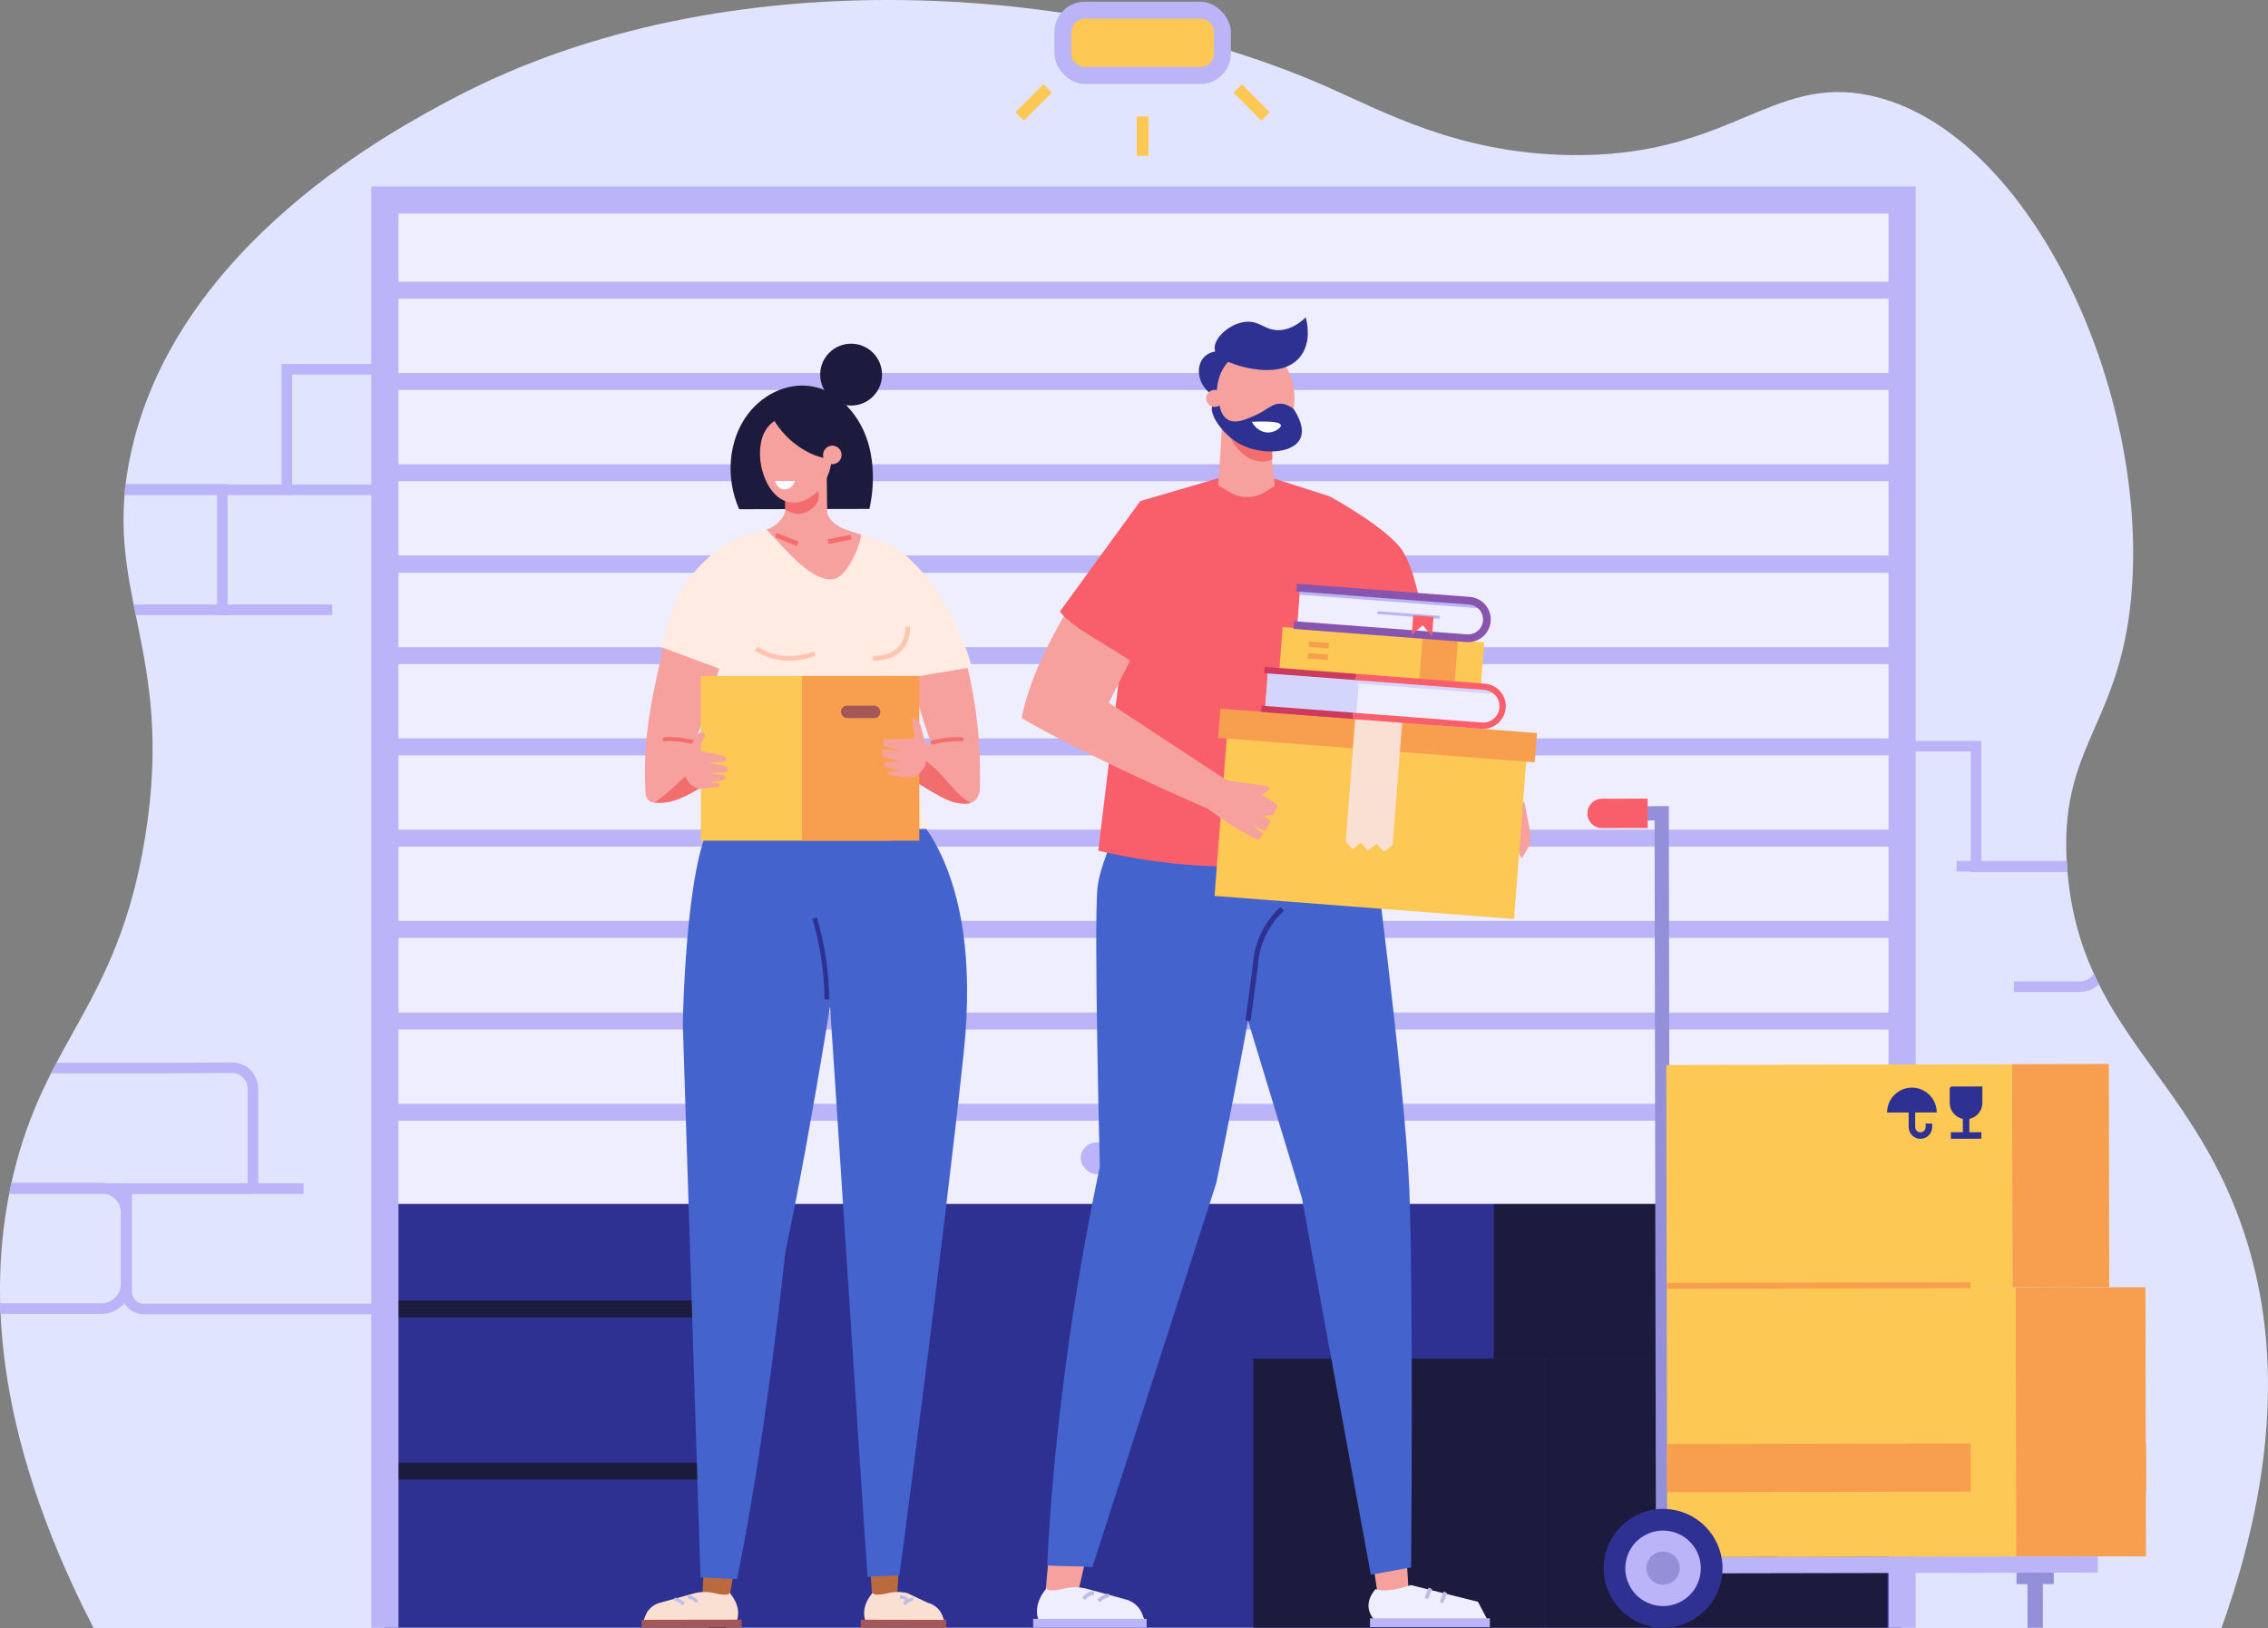 <?xml version="1.0" encoding="UTF-8"?>
<svg id="Layer_2" data-name="Layer 2" xmlns="http://www.w3.org/2000/svg" xmlns:xlink="http://www.w3.org/1999/xlink" viewBox="0 0 2548.36 1828.95">
  <rect x="0" y="0" width="2548.36" height="1828.95" fill="#808080" stroke="none"/>
  <defs>
    <style>
      .cls-1 {
        stroke-width: 5.76px;
      }

      .cls-1, .cls-2, .cls-3, .cls-4, .cls-5, .cls-6, .cls-7, .cls-8, .cls-9, .cls-10, .cls-11, .cls-12, .cls-13, .cls-14, .cls-15, .cls-16, .cls-17, .cls-18, .cls-19 {
        stroke-miterlimit: 10;
      }

      .cls-1, .cls-2, .cls-3, .cls-4, .cls-5, .cls-6, .cls-8, .cls-9, .cls-10, .cls-11, .cls-12, .cls-13, .cls-14, .cls-20, .cls-15, .cls-16, .cls-17, .cls-18, .cls-19 {
        fill: none;
      }

      .cls-1, .cls-7, .cls-18, .cls-19 {
        stroke: #2e3192;
      }

      .cls-2 {
        stroke: #8754af;
        stroke-width: 8.65px;
      }

      .cls-21 {
        fill: #4463cd;
      }

      .cls-3 {
        stroke-width: 30.51px;
      }

      .cls-3, .cls-5, .cls-9, .cls-10 {
        stroke: #bbb4f8;
      }

      .cls-22 {
        fill: #fff;
      }

      .cls-4 {
        stroke: #21277c;
        stroke-width: 6.72px;
      }

      .cls-5, .cls-6 {
        stroke-width: 19.07px;
      }

      .cls-6 {
        stroke: #1c1a3d;
      }

      .cls-23 {
        fill: #f95f6a;
      }

      .cls-24 {
        fill: #f6a19e;
      }

      .cls-7 {
        stroke-width: 2.45px;
      }

      .cls-7, .cls-25 {
        fill: #2e3192;
      }

      .cls-26 {
        fill: #d3d5fc;
      }

      .cls-27 {
        fill: #fdc854;
      }

      .cls-28 {
        fill: #ba6a3e;
      }

      .cls-8 {
        stroke-width: 6.45px;
      }

      .cls-8, .cls-13 {
        stroke: #f89f4f;
      }

      .cls-29 {
        fill: #1c1a3d;
      }

      .cls-30 {
        fill: #ffebe1;
      }

      .cls-9 {
        stroke-linecap: round;
        stroke-width: 3.32px;
      }

      .cls-31 {
        fill: #f26d6d;
      }

      .cls-10 {
        stroke-width: 11.88px;
      }

      .cls-11 {
        stroke-width: 3.71px;
      }

      .cls-11, .cls-15 {
        stroke: #bebee5;
      }

      .cls-32 {
        fill: #ce3a5e;
      }

      .cls-12 {
        stroke: #938fd8;
        stroke-width: 16.05px;
      }

      .cls-13 {
        stroke-width: 6.06px;
      }

      .cls-33 {
        fill: #f9e0d2;
      }

      .cls-34 {
        fill: #a35757;
      }

      .cls-35 {
        clip-path: url(#clippath);
      }

      .cls-14 {
        stroke: #fdc854;
        stroke-width: 13.35px;
      }

      .cls-36 {
        fill: #efeefe;
      }

      .cls-15 {
        stroke-width: 4.21px;
      }

      .cls-16 {
        stroke: #f26d6d;
      }

      .cls-16, .cls-17 {
        stroke-width: 5.33px;
      }

      .cls-37 {
        fill: #e1e4ff;
      }

      .cls-38 {
        fill: #f89f4f;
      }

      .cls-17 {
        stroke: #ffc5ae;
      }

      .cls-18 {
        stroke-width: 7.34px;
      }

      .cls-19 {
        stroke-width: 5.22px;
      }

      .cls-39 {
        fill: #bbb4f8;
      }

      .cls-40 {
        fill: #938fd8;
      }
    </style>
    <clipPath id="clippath">
      <path class="cls-20" d="M2496.02,1828.95c74.16-206.93,57.08-351.04,24.55-447.15-59.73-176.45-183.13-225.46-197.73-404.59-11.68-143.27,63.29-160.58,73.01-322.45,13.92-231.99-121.2-510.91-295.08-547.56-112.38-23.69-158.4,71.22-340.71,66.92-122.17-2.88-204.06-47.91-267.7-76.05C1229.8-18.03,815.5-51.01,509.8,110.24c-64.87,34.22-309.2,163.09-362,395.46-36.06,158.7,50,221.39,15.21,435.01-30.92,189.89-112.9,226.11-149.06,383.29-26,112.99-25.87,277.93,91.31,504.95H2496.02Z"/>
    </clipPath>
  </defs>
  <g id="_Ñëîé_1" data-name="Ñëîé 1">
    <path class="cls-37" d="M2496.02,1828.95c74.16-206.93,57.08-351.04,24.55-447.15-59.73-176.45-183.13-225.46-197.73-404.59-11.68-143.27,63.29-160.58,73.01-322.45,13.92-231.99-121.2-510.91-295.08-547.56-112.38-23.69-158.4,71.22-340.71,66.92-122.17-2.88-204.06-47.91-267.7-76.05C1229.8-18.03,815.5-51.01,509.8,110.24c-64.87,34.22-309.2,163.09-362,395.46-36.06,158.7,50,221.39,15.21,435.01-30.92,189.89-112.9,226.11-149.06,383.29-26,112.99-25.87,277.93,91.31,504.95H2496.02Z"/>
    <rect class="cls-25" x="431.52" y="223.7" width="1704.76" height="1604.64"/>
    <g>
      <line class="cls-6" x1="805.91" y1="1048.98" x2="805.91" y2="1828.35"/>
      <line class="cls-6" x1="805.91" y1="1287.78" x2="431.52" y2="1287.78"/>
      <line class="cls-6" x1="805.91" y1="1470.33" x2="431.52" y2="1470.33"/>
      <line class="cls-6" x1="805.91" y1="1652.39" x2="431.52" y2="1652.39"/>
    </g>
    <rect class="cls-29" x="1736.29" y="1526.11" width="384.31" height="302.24"/>
    <rect class="cls-29" x="1408.26" y="1526.11" width="328.02" height="302.24"/>
    <rect class="cls-29" x="1678.42" y="1223.87" width="328.02" height="302.24"/>
    <rect class="cls-36" x="431.52" y="223.7" width="1704.76" height="1128.64"/>
    <line class="cls-5" x1="2132.46" y1="1146.91" x2="432.5" y2="1146.91"/>
    <line class="cls-5" x1="2132.46" y1="1249.42" x2="432.5" y2="1249.42"/>
    <line class="cls-5" x1="2132.46" y1="633.96" x2="432.5" y2="633.96"/>
    <line class="cls-5" x1="2132.46" y1="736.47" x2="432.5" y2="736.47"/>
    <line class="cls-5" x1="2132.46" y1="838.97" x2="432.5" y2="838.97"/>
    <line class="cls-5" x1="2132.46" y1="941.48" x2="432.5" y2="941.48"/>
    <line class="cls-5" x1="2132.46" y1="1043.99" x2="432.5" y2="1043.99"/>
    <line class="cls-5" x1="2132.46" y1="326.02" x2="432.5" y2="326.02"/>
    <line class="cls-5" x1="2132.46" y1="428.53" x2="432.5" y2="428.53"/>
    <line class="cls-5" x1="2132.46" y1="223.05" x2="432.5" y2="223.05"/>
    <line class="cls-5" x1="2132.46" y1="531.04" x2="432.5" y2="531.04"/>
    <line class="cls-5" x1="2132.46" y1="633.54" x2="432.5" y2="633.54"/>
    <polyline class="cls-3" points="2137.23 1828.35 2137.23 224.65 432.47 224.65 432.47 1828.35"/>
    <rect class="cls-39" x="1214.3" y="1283.32" width="139.2" height="35.54" rx="17.77" ry="17.77"/>
    <rect class="cls-39" x="1184.74" y="1.91" width="198.32" height="92.4" rx="34.2" ry="34.2" transform="translate(2567.8 96.21) rotate(180)"/>
    <path class="cls-27" d="M1271.9-31.98h24c8.35,0,15.13,6.78,15.13,15.13V113.07c0,8.35-6.78,15.13-15.13,15.13h-24c-8.35,0-15.13-6.78-15.13-15.13V-16.85c0-8.35,6.78-15.13,15.13-15.13Z" transform="translate(1235.79 1332.01) rotate(-90)"/>
    <line class="cls-14" x1="1283.9" y1="130.75" x2="1283.9" y2="175.09"/>
    <line class="cls-14" x1="1177.11" y1="99.4" x2="1145.76" y2="130.75"/>
    <line class="cls-14" x1="1390.68" y1="99.4" x2="1422.03" y2="130.75"/>
    <g>
      <g>
        <polygon class="cls-24" points="1180.64 1724.46 1175.15 1784.1 1179.93 1797.01 1200.93 1799.06 1207.81 1796.47 1210.78 1790.99 1220.99 1747.02 1180.64 1724.46"/>
        <path class="cls-36" d="M1220.38,1784.45l43.95,12.01c8.93,2.1,16.21,8.55,19.36,17.17l3.17,8.67h-118.85s-10.29-16.88,8.12-38.53c0,0-1,5.64,19.3,.7,8.2-2,16.76-2.06,24.96-.02Z"/>
        <rect class="cls-39" x="1160.86" y="1818.4" width="127.52" height="9.94"/>
        <path class="cls-15" d="M1229.17,1789.57s-6.24-.89-11.59,6.24"/>
        <path class="cls-15" d="M1246.11,1792.24s-6.24,0-11.59,6.24"/>
        <polygon class="cls-24" points="1579.24 1731.66 1582.85 1788.03 1566.17 1803.81 1549.73 1795.6 1548.77 1795.84 1538.98 1731.29 1579.24 1731.66"/>
        <path class="cls-36" d="M1585.43,1780.5l75.19,18.72,11.89,22.48h-126s-19.32-15.15-.9-36.79c0,0,10.99,5.35,39.82-4.41Z"/>
        <rect class="cls-39" x="1539.37" y="1817.81" width="134.67" height="9.94"/>
        <line class="cls-15" x1="1607.13" y1="1784.07" x2="1602.67" y2="1795.66"/>
        <line class="cls-15" x1="1624.07" y1="1788.53" x2="1619.61" y2="1800.12"/>
        <path class="cls-21" d="M1536.9,899.93s42,316.3,46.66,436.06c4.67,119.76,1.98,424.63,1.98,424.63l-45.29,8.22-77.38-423-72.33-238.15-33.36-203.86,179.71-3.9Z"/>
        <path class="cls-21" d="M1292.1,857.78s-54.93,96.58-59.02,140.15c-4.09,43.56,2.72,312.7,2.72,312.7-14.88,70-28.31,146.01-38.93,227.52-10.62,81.52-16.68,148.61-20.22,220.08,13.49,1.65,37.27,.53,50.76,2.18l139.24-431.51s70.79-338.93,69.2-421.88c-1.59-82.95-143.74-49.25-143.74-49.25Z"/>
        <path class="cls-1" d="M1440.67,1020.93c-30.01,27.6-30.08,63.34-30.08,63.34l-8.26,62.18"/>
        <path class="cls-24" d="M1678.82,914.23c-29.06-12.73-60.76-28.49-93.93-48.07-25.1-14.82-47.8-29.9-68.14-44.61-14.04-75.88-28.08-151.76-42.13-227.64l43.73,1.77c35.26,1.42,63.92,28.91,66.82,64.08,4.09,22.46,7.53,47.39,9.6,74.49,1.81,23.7,2.33,45.89,2.01,66.27,33.66,25.49,67.32,50.98,100.98,76.47l-18.95,37.25Z"/>
        <path class="cls-23" d="M1234.06,955.54l47.23-392.71,87.58-25.65,63.46,.6,61.51,19.66,61.02,395.11c-34.3,8.8-75.26,16.43-121.75,19.53-80.59,5.38-148.98-4.76-199.06-16.53Z"/>
        <path class="cls-23" d="M1493.85,557.43s68.15,37.11,83,62.75c14.84,25.64,20.92,69.5,20.92,69.5l-103.91,8.08v-140.34Z"/>
        <path class="cls-24" d="M1373.9,465.12l-5.02,80.01,12.25,7.47c12.79,7.8,28.91,7.58,41.48-.57l9.73-6.31-8.63-83.47-49.81,2.87Z"/>
        <path class="cls-24" d="M1689.8,871.46l23.34,30.97,6.06,31.33c1.4,7.26,.09,14.78-3.69,21.13l-5.44,9.13-.05-.06c-5.69-6.55-6.51-16.01-2.04-23.44h0l-13.27-26.65-.16,26.41-12.66-9.48-18.33-51.4"/>
        <rect class="cls-27" x="1371.6" y="825.85" width="337.52" height="193.84" transform="translate(75.56 -115.77) rotate(4.41)"/>
        <rect class="cls-38" x="1369.39" y="809.74" width="356.84" height="32.96" transform="translate(68.15 -116.63) rotate(4.41)"/>
        <polygon class="cls-33" points="1564.85 949.39 1555.04 956.76 1546.71 947.99 1536.93 955.36 1529.04 946.63 1519.51 954.02 1512.08 945.35 1522.69 807.75 1575.46 811.82 1564.85 949.39"/>
        <path class="cls-24" d="M1275.55,576.06s-108.8,131.19-127.61,230.5c0,0,53.58,33.64,209.26,102l18.91-33.51-130.25-85.66,38.94-77.32-9.24-136.02Z"/>
        <path class="cls-23" d="M1277.54,747.43l16.04-36.46-12.28-148.15s-47.93,65.61-90.42,124.16c14.31,19.03,57,38.85,86.66,60.45Z"/>
        <path class="cls-24" d="M1380.32,876.98c30.14,4.65,45.77,5.01,45.85,8.19,.11,4.38-12.3,11.56-23.69,7.31-7.97-2.98-22.21-6.83-22.16-15.5Z"/>
        <path class="cls-24" d="M1357.19,908.56s33.27,24.8,56.7,35.17l5.36-7.04-10.6-8.73,13.16,5.31,6.25-11.82-9.93-5.2,12.46-.53,5.28-11.3-20.1-13.06-41.75-16.95-16.83,34.14Z"/>
        <path class="cls-25" d="M1363.61,444.31c-17.14-9.73-20.58-30.63-11.99-41.69,10.73-13.83,37.45-8.65,42.18,1.43,4.23,9.01-6.78,26.94-30.19,40.26Z"/>
        <path class="cls-31" d="M1429.16,466.81l-51.36,3.87v4.65c2.67,22.35,21.95,45.08,43.15,43.08,3.06-.29,5.96-1.09,8.69-2.28l-.48-49.31Z"/>
        <path class="cls-24" d="M1428.79,397.4c17.5,8.48,22.13,26.68,23.62,32.57,6.14,24.16-1.66,61.16-26.48,68.09-23.32,6.5-50.68-16.59-57.11-42.35-4.64-18.59,.13-44.54,19.8-56.28,11.14-6.65,26.72-8.54,40.17-2.02Z"/>
        <path class="cls-25" d="M1437.37,370.83c-15.76,.56-21.05-10.05-36-9.45-18.93,.75-38.7,18.88-36.41,31.43,1.66,9.11,14.64,13.68,23.19,16.69,4.08,1.44,53.48,18.11,73.83-10.21,11.55-16.08,6.75-36.93,5.17-42.83-6.36,6.07-16.67,13.91-29.78,14.37Z"/>
        <path class="cls-25" d="M1369.88,452.2c.21,2.72,1.4,14.15,9.74,19.15,8.32,4.98,19.71,.01,28.99-3.96,16.11-6.89,20.21-14.49,30.64-13.92,6.15,.34,11.03,3.34,14.18,5.81,4.13,6.14,13.08,21.25,7.71,33.09-8.08,17.81-44.34,18.89-67.41,6.69-20.92-11.06-36.52-35.99-31.08-43.77,1.5-2.15,4.37-2.9,7.23-3.09Z"/>
        <path class="cls-22" d="M1439.19,477.49c.62,2.81-5.54,6.94-10.96,8.04-8.1,1.65-17.05-2.94-21.7-11.77,25.99-1.15,32.11,1.23,32.66,3.73Z"/>
        <circle class="cls-24" cx="1364.78" cy="447.58" r="9.55" transform="translate(-54.07 224.39) rotate(-9.22)"/>
      </g>
      <g>
        <rect class="cls-27" x="1438.94" y="712.97" width="227.19" height="47.89" transform="translate(60.43 -115.74) rotate(4.35)"/>
        <rect class="cls-38" x="1596.48" y="717.99" width="39.82" height="47.74" transform="translate(60.98 -120.57) rotate(4.35)"/>
        <g>
          <path class="cls-36" d="M1647.99,716.9l-190.34-14.49,3.2-42.09,190.34,14.49c11.62,.88,20.33,11.02,19.44,22.64h0c-.88,11.62-11.02,20.33-22.64,19.44Z"/>
          <line class="cls-9" x1="1616.17" y1="693.32" x2="1549.19" y2="688.22"/>
          <rect class="cls-39" x="1460.11" y="672.06" width="203.43" height="3.74" transform="translate(55.67 -116.62) rotate(4.35)"/>
          <path class="cls-2" d="M1456.89,660.02l194.3,14.79c11.62,.88,20.33,11.02,19.44,22.64h0c-.88,11.62-11.02,20.33-22.64,19.44l-194.3-14.79"/>
          <polygon class="cls-23" points="1598.61 702.37 1609.08 714.57 1610.73 692.9 1587.89 691.16 1586.23 713 1598.61 702.37"/>
        </g>
        <line class="cls-13" x1="1470.49" y1="723.6" x2="1493.06" y2="725.32"/>
        <line class="cls-13" x1="1469.49" y1="736.67" x2="1492.06" y2="738.38"/>
        <path class="cls-36" d="M1664.84,815.11l-243.35-18.53,3.32-43.63,243.35,18.53c12.05,.92,21.07,11.43,20.15,23.47h0c-.92,12.05-11.43,21.07-23.47,20.15Z"/>
        <rect class="cls-26" x="1422.94" y="759.48" width="102.56" height="40.11" transform="translate(63.44 -109.67) rotate(4.35)"/>
        <rect class="cls-32" x="1468.72" y="704.87" width="7.06" height="103.38" transform="translate(606.1 2167.13) rotate(-85.65)"/>
        <rect class="cls-32" x="1465.4" y="748.5" width="7.06" height="103.38" transform="translate(559.53 2204.13) rotate(-85.65)"/>
        <rect class="cls-26" x="1526.44" y="770.18" width="156.26" height="3.74" transform="translate(63.24 -119.59) rotate(4.35)"/>
        <path class="cls-23" d="M1664.57,818.62l-144.37-10.99,.54-7.04,144.37,10.99c10.09,.77,18.92-6.81,19.69-16.9,.77-10.09-6.81-18.92-16.9-19.69l-144.37-10.99,.54-7.04,144.37,10.99c13.97,1.06,24.47,13.29,23.4,27.26-1.06,13.97-13.29,24.47-27.26,23.4Z"/>
      </g>
      <path class="cls-24" d="M809.39,744.66c-.62,2.62-1.25,5.25-1.92,7.9-7.98,31.67-17.97,59.59-28.19,83.48l68.21-20.13,3.59,23.06c-83.36,65.63-99.22,63.01-115.68,62.69-5.65-.11-9.77-4.79-10.07-10.43-4.14-77.65,12.85-123.82,21.8-176.37l62.27,29.81Z"/>
      <path class="cls-30" d="M809.59,751.62c5.77-13.51,5.77-27.88,7.82-37.87,11.61-56.83,9.9-109.04,9.9-109.04,0,0-53.49,25.65-71.04,79.86-4.93,15.22-9.48,29.54-13.48,42.28l66.81,24.78Z"/>
      <path class="cls-24" d="M1046.63,836.21c-9.3-26.01-18.16-54.96-25.67-86.65-1-4.2-1.94-8.37-2.86-12.52l61-19.23c11.63,43.33,24.11,95.99,21.86,169.22-.27,8.79-6.97,15.97-15.76,15.74-19.18-.5-22.46-3-111.91-59.3l24.92-20.68,48.42,13.42Z"/>
      <path class="cls-29" d="M918.06,435.25c24.07,6.45,37.96,25.27,42.71,31.91,30.1,42.01,17.83,97.2,16.1,104.49-48.77,.11-97.55,.23-146.32,.34-15.86-35.82-11.91-78.21,9.8-106.82,18.57-24.48,49.14-37.56,77.71-29.91Z"/>
      <polygon class="cls-28" points="829.39 1736.67 820.54 1789.2 816.34 1800.58 797.85 1802.42 791.78 1800.15 789.16 1795.33 791.3 1750.32 829.39 1736.67"/>
      <path class="cls-33" d="M780.69,1789.58l-38.7,10.64c-7.87,1.86-14.27,7.56-17.03,15.16l-2.78,7.64,104.7-.17s9.04-14.89-7.21-33.93c0,0,.89,4.97-17,.64-7.23-1.75-14.77-1.79-21.99,.02Z"/>
      <rect class="cls-34" x="720.84" y="1819.5" width="112.34" height="8.76" transform="translate(1557.03 3646.46) rotate(179.91)"/>
      <path class="cls-11" d="M772.95,1794.1s5.5-.79,10.22,5.48"/>
      <path class="cls-11" d="M758.03,1796.48s5.5,0,10.22,5.48"/>
      <path class="cls-21" d="M947.29,1037.19s-32.2,215.9-64.86,369.25c0,0-21.4,206.62-54.26,367.35l-41.07-1.9-19.89-621.68s2.79-179.73,32.29-226.28l142.93-16.39,4.86,129.65Z"/>
      <polygon class="cls-28" points="975.5 1735.13 979.79 1789.2 983.99 1800.58 1002.48 1802.42 1008.55 1800.15 1007.96 1795.82 1010.57 1747.75 975.5 1735.13"/>
      <path class="cls-33" d="M1019.64,1789.58l22.45,10.64c7.87,1.86,14.27,7.56,17.03,15.16l2.78,7.64-88.45-.17s-9.04-14.89,7.21-33.93c0,0-.89,4.97,17,.64,7.23-1.75,14.77-1.79,21.99,.02Z"/>
      <rect class="cls-34" x="967.15" y="1819.5" width="96.09" height="8.76" transform="translate(3.52 -1.96) rotate(.11)"/>
      <path class="cls-11" d="M1011.13,1794.1s10.75-.79,6.03,5.48"/>
      <path class="cls-11" d="M1026.05,1796.48s-5.5,0-10.22,5.48"/>
      <path class="cls-21" d="M1014.55,902.77s91.74,60.04,68.26,280.09c-23.95,224.44-72.24,586.69-72.24,586.69l-35.66,1.48c-3.97-48.87-38.49-588.82-45.82-694.09-5.67-14.05-12.54-30.37-16.87-47.01-7.99-30.68-16.22-76.83-17.18-138.71l119.52,11.56Z"/>
      <path class="cls-19" d="M929.09,1122.57c-.14-14.75-1.3-31.83-4.42-50.6-2.51-15.14-5.87-28.75-9.45-40.67"/>
      <path class="cls-30" d="M791.66,927.04c4.98-19.49,11.62-49.76,15.12-87.36,3.9-41.86,1.37-65.36,1.97-99.8,.55-31.68,3.85-77.93,17.14-135.2,11.76-3.27,23.51-6.55,35.27-9.82l106.49,5.69,33.48,10.91c-1.01,36.49,9.35,78.82,11.91,120.35,4.59,74.32,15.08,141.19,27.76,199.32-43.43-.18-86.85-.64-130.26-1.38-39.63-.67-79.26-1.58-118.88-2.71Z"/>
      <path class="cls-30" d="M1010.17,763.18c-.94-3.65-1.87-7.35-2.77-11.09-12.63-52.13-4.79-99.79-7.07-140.63,0,0,61.32,32.6,91.84,138.04l-82,13.68Z"/>
      <path class="cls-24" d="M882.5,571.8l-.49-47.14,46.82-2.28,.59,52.65c1.04,9.53,12.66,17.07,21.77,20.08l16.45,5.44c-1.72,14.57-16.6,47.75-30.85,49.9-26.99,4.07-60.41-41.51-75.65-55.59h0c10.05-2.8,20.7-12.65,21.35-23.06Z"/>
      <path class="cls-31" d="M916.04,547.65l12.79-10.37-46.82,2.28,.34,32.77c3.86,2.66,8.2,4.44,12.94,4.97,13.16,1.48,33.98-15.62,20.75-29.64Z"/>
      <path class="cls-24" d="M869.07,473.69c-15.78,11.34-15.23,32.29-15.07,38.34,.51,19.55,11.69,49.79,34.82,52.35,22.16,2.45,43.46-21.82,45.18-46.02,1.44-20.34-10.81-42.42-30.65-48.97-1.99-.66-19.69-6.19-34.27,4.3Z"/>
      <path class="cls-22" d="M870.82,540.32c1.05,4.62,4.41,8.25,8.58,9.17,5.58,1.23,11.93-2.56,13.82-9.17h-22.4Z"/>
      <path class="cls-17" d="M849.54,728.42c2.07,1.88,28.94,19.94,65.78,5.76"/>
      <path class="cls-16" d="M956.31,603.35c-.8,.16-25.9,5.12-25.9,5.12"/>
      <path class="cls-16" d="M896.31,610.84c-.76-.3-24.49-9.86-24.49-9.86"/>
      <path class="cls-17" d="M1019.79,704s3.56,35.16-38.99,35.57"/>
      <path class="cls-29" d="M867.37,457.58c-6.13,8.41,13.35,29.38,15.28,31.42,16.64,17.66,45.4,31.19,55.12,23.34,7.15-5.77,3.06-22.32-3.62-32.69-16.25-25.21-59.56-31.99-66.78-22.08Z"/>
      <path class="cls-24" d="M945.59,511.89c.49-5.72-3.75-10.76-9.48-11.25s-10.76,3.75-11.25,9.48c-.49,5.72,3.75,10.76,9.48,11.25,5.72,.49,10.76-3.75,11.25-9.48Z"/>
      <circle class="cls-29" cx="956.31" cy="420.81" r="34.74"/>
      <path class="cls-31" d="M1080.32,832.72c-13.11-1.33-31.81,3.39-31.99,3.44-.19,.05-.38,.07-.57,.07-.46,0-.9-.16-1.26-.41-.29-.83-.59-1.66-.88-2.49,.22-.73,.8-1.34,1.6-1.55,.8-.2,19.65-4.96,33.57-3.55,1.24,.13,2.15,1.24,2.02,2.48-.13,1.24-1.23,2.15-2.48,2.02Z"/>
      <path class="cls-4" d="M856.33,779.81c-2.93,55.88,29.04,95.02,53.6,95.76,25.09,.76,60.58-37.99,58.71-96.26-37.44,.17-74.87,.34-112.31,.5Z"/>
      <path class="cls-31" d="M1041,855.33c-14.79-10.86-23.32-32.68-35.33-43.25l-32.39,31.39c89.45,56.29,92.72,58.79,111.91,59.3,1.97,.05,3.83-.27,5.53-.89-19.13-10.66-28.29-30.8-49.73-46.54Z"/>
      <path class="cls-31" d="M746.38,828.17c13.91-1.5,32.8,3.13,33.59,3.33,.39,.1,.72,.3,1,.55-.55,1.31-1.09,2.61-1.64,3.89-.15,0-.3-.02-.44-.05-.19-.05-18.9-4.64-32.02-3.22-1.27,.14-2.36-.76-2.49-2.01-.13-1.24,.76-2.36,2.01-2.49Z"/>
      <path class="cls-31" d="M849.21,827.01l-11.17-8.31-2.58,.76c-14.78,14.39-21.13,14.38-39.33,29.3-17.24,14.13-44.28,41.62-60.62,52.91,11.22,.23,22.25,1.45,54.68-18.74,11.92-8.26,26.3-18.39,43.9-30.81,5.33-4.04,10.98-8.41,16.98-13.14l-1.86-11.96Z"/>
      <g>
        <rect class="cls-27" x="787.47" y="759.35" width="214.39" height="184.94"/>
        <rect class="cls-38" x="901.07" y="759.35" width="131.88" height="184.94" transform="translate(1934.01 1703.65) rotate(180)"/>
        <rect class="cls-34" x="944.84" y="792.63" width="44.32" height="14.03" rx="6.95" ry="6.95" transform="translate(1934.01 1599.29) rotate(180)"/>
      </g>
      <path class="cls-24" d="M783.34,825.84l-13,20.9,12.64-2.32,8.84-16.89c1.11-2.13-.43-4.68-2.83-4.68h0c-2.26,0-4.38,1.12-5.65,2.99Z"/>
      <path class="cls-24" d="M773.46,878.28l-.85-1.21c-2.33-3.29-3.48-7.27-3.27-11.29l1-19.04,11.16-4.79,32.23,7.46c1.39,.32,2.4,1.53,2.47,2.96h0c.08,1.74-1.24,3.22-2.98,3.34l-16.38,1.1,18.23,3.89c1.66,.35,2.81,1.86,2.72,3.55h0c-.09,1.73-1.45,3.12-3.18,3.25l-17.11,1.31,15.09,1.82c1.54,.19,2.66,1.56,2.52,3.11h0c-.11,1.31-1.11,2.38-2.41,2.59l-15.73,2.52,9.64,.79c1.13,.09,1.98,1.07,1.92,2.2h0c-.05,1.02-.84,1.86-1.85,1.97l-16.54,1.91c-6.51,.75-12.9-2.1-16.69-7.45Z"/>
      <path class="cls-24" d="M1034.37,814.9l5.39,19.91-11.74-4.42-3.59-24.07,2.85,.99c3.47,1.21,6.12,4.05,7.08,7.59Z"/>
      <path class="cls-24" d="M1035.57,866.03l2.84-3.71c1.11-1.44,1.7-3.22,1.67-5.04l-.32-22.48-10.97-5.21-33.85,.97c-1.14,.03-2.04,.97-2.02,2.11l.05,3.46c.01,.9,.6,1.69,1.46,1.96l18.46,5.76-19.41-2.03c-1.24-.13-2.32,.85-2.3,2.1l.06,3.92c.01,.9,.6,1.69,1.46,1.96l19.08,6.02-16.39,.14c-1.18,.01-2.12,1-2.06,2.19l.07,1.33c.04,.91,.67,1.68,1.55,1.91l16.99,4.48-12.2,.53c-1.13,.05-2.01,.98-1.99,2.11h0c.01,1.03,.78,1.89,1.8,2.03l18.73,2.6c6.63,.92,13.25-1.8,17.33-7.11Z"/>
    </g>
    <g class="cls-35">
      <g>
        <g>
          <polyline class="cls-10" points="0 1199.18 0 1334.55 -283.64 1334.55"/>
          <path class="cls-10" d="M284.17,1335.09v-112.23c0-13.05-10.62-23.61-23.68-23.54l-66.03,.4H.54v135.37H284.17"/>
          <path class="cls-10" d="M-21.49,1334.55H113.88c15.43,0,27.93,12.51,27.93,27.93v79.5c0,15.43-12.51,27.93-27.93,27.93H-49.96"/>
          <path class="cls-10" d="M425.99,1470.46H161.69c-10.68,0-19.34-8.66-19.34-19.34v-116.03h198.76"/>
        </g>
        <g>
          <polyline class="cls-10" points="133.22 550.13 322.31 550.13 322.31 414.76 425.99 414.76"/>
          <polyline class="cls-10" points="86.49 549.6 249.79 549.6 249.79 684.97 150.95 684.97"/>
        </g>
        <path class="cls-10" d="M2478.78,1108.93h-92.22c-13.45,0-24.35-10.9-24.35-24.35v-91.14c0-10.98,8.9-19.88,19.88-19.88h178.88"/>
        <polyline class="cls-10" points="2504.02 973.56 2220.39 973.56 2220.39 838.18 2148.4 838.18"/>
        <path class="cls-10" d="M2198.36,973.02h163.31v110.66c0,13.65-11.06,24.71-24.71,24.71h-74.13"/>
        <line class="cls-10" x1="249.79" y1="684.97" x2="373.33" y2="684.97"/>
        <line class="cls-10" x1="322.31" y1="550.13" x2="425.99" y2="550.13"/>
      </g>
    </g>
    <g>
      <polyline class="cls-12" points="1868.66 1761.6 1867.1 913.68 1867.1 913.56 1803.81 913.68"/>
      <g>
        <rect class="cls-38" x="1996.96" y="1446.2" width="414.05" height="302.3" transform="translate(-3.12 4.31) rotate(-.11)"/>
        <rect class="cls-38" x="2244.21" y="1508.17" width="54.06" height="280.39" transform="translate(3915.16 -626.09) rotate(89.89)"/>
        <rect class="cls-38" x="2286.68" y="1445.99" width="48.3" height="302.3" transform="translate(-3.12 4.52) rotate(-.11)"/>
        <rect class="cls-27" x="1873.1" y="1446.46" width="392.12" height="302.3" transform="translate(-3.12 4.05) rotate(-.11)"/>
        <rect class="cls-38" x="2016.78" y="1478.2" width="54.06" height="341.22" transform="translate(3688.62 -398.21) rotate(89.89)"/>
        <rect class="cls-27" x="2151.12" y="1697.94" width="43.84" height="43.84" transform="translate(-3.36 4.25) rotate(-.11)"/>
      </g>
      <g>
        <rect class="cls-27" x="1872.55" y="1195.81" width="388.41" height="250.66" transform="translate(-2.58 4.04) rotate(-.11)"/>
        <rect class="cls-38" x="2260.96" y="1195.32" width="108.74" height="250.66" transform="translate(4633.24 2636.78) rotate(179.89)"/>
        <g>
          <path class="cls-7" d="M2191.93,1221.69l34.26-.07,.03,17.13c.02,9.46-7.63,17.14-17.09,17.16h0c-9.46,.02-17.14-7.63-17.16-17.09l-.03-17.13Z"/>
          <polyline class="cls-18" points="2209.09 1238.79 2209.17 1275.47 2226.29 1275.43 2192.04 1275.5"/>
        </g>
        <g>
          <path class="cls-25" d="M2148.2,1221.74c-15.41,.03-27.87,12.54-27.84,27.95l55.79-.11c-.03-15.41-12.54-27.87-27.95-27.84Z"/>
          <path class="cls-18" d="M2148.23,1235.69l.06,30.36c.01,5.26,4.29,9.52,9.55,9.51h0c5.26-.01,9.52-4.29,9.51-9.55v-3.93"/>
        </g>
      </g>
      <rect class="cls-39" x="1866.97" y="1748.68" width="490.23" height="18.18" transform="translate(-3.43 4.13) rotate(-.11)"/>
      <g>
        <circle class="cls-25" cx="1868.66" cy="1761.6" r="66.74" transform="translate(-163.52 3331.75) rotate(-81)"/>
        <circle class="cls-39" cx="1868.66" cy="1761.6" r="42.42" transform="translate(-645.27 1236.9) rotate(-31.52)"/>
        <circle class="cls-40" cx="1868.66" cy="1761.6" r="18.64" transform="translate(-611.53 1095.43) rotate(-28.28)"/>
      </g>
      <rect class="cls-40" x="2265.83" y="1766.51" width="41.89" height="12.82" transform="translate(-3.46 4.47) rotate(-.11)"/>
      <rect class="cls-40" x="2278.2" y="1766.51" width="17.22" height="61.8" transform="translate(-3.51 4.48) rotate(-.11)"/>
      <path class="cls-23" d="M1851.32,897.08l-51.24,.1c-9.12,.02-16.49,7.42-16.47,16.54h0c.02,9.12,7.42,16.49,16.54,16.47l51.24-.1-.06-33.01Z"/>
      <line class="cls-8" x1="2214.02" y1="1443.65" x2="1872.8" y2="1444.32"/>
    </g>
  </g>
</svg>